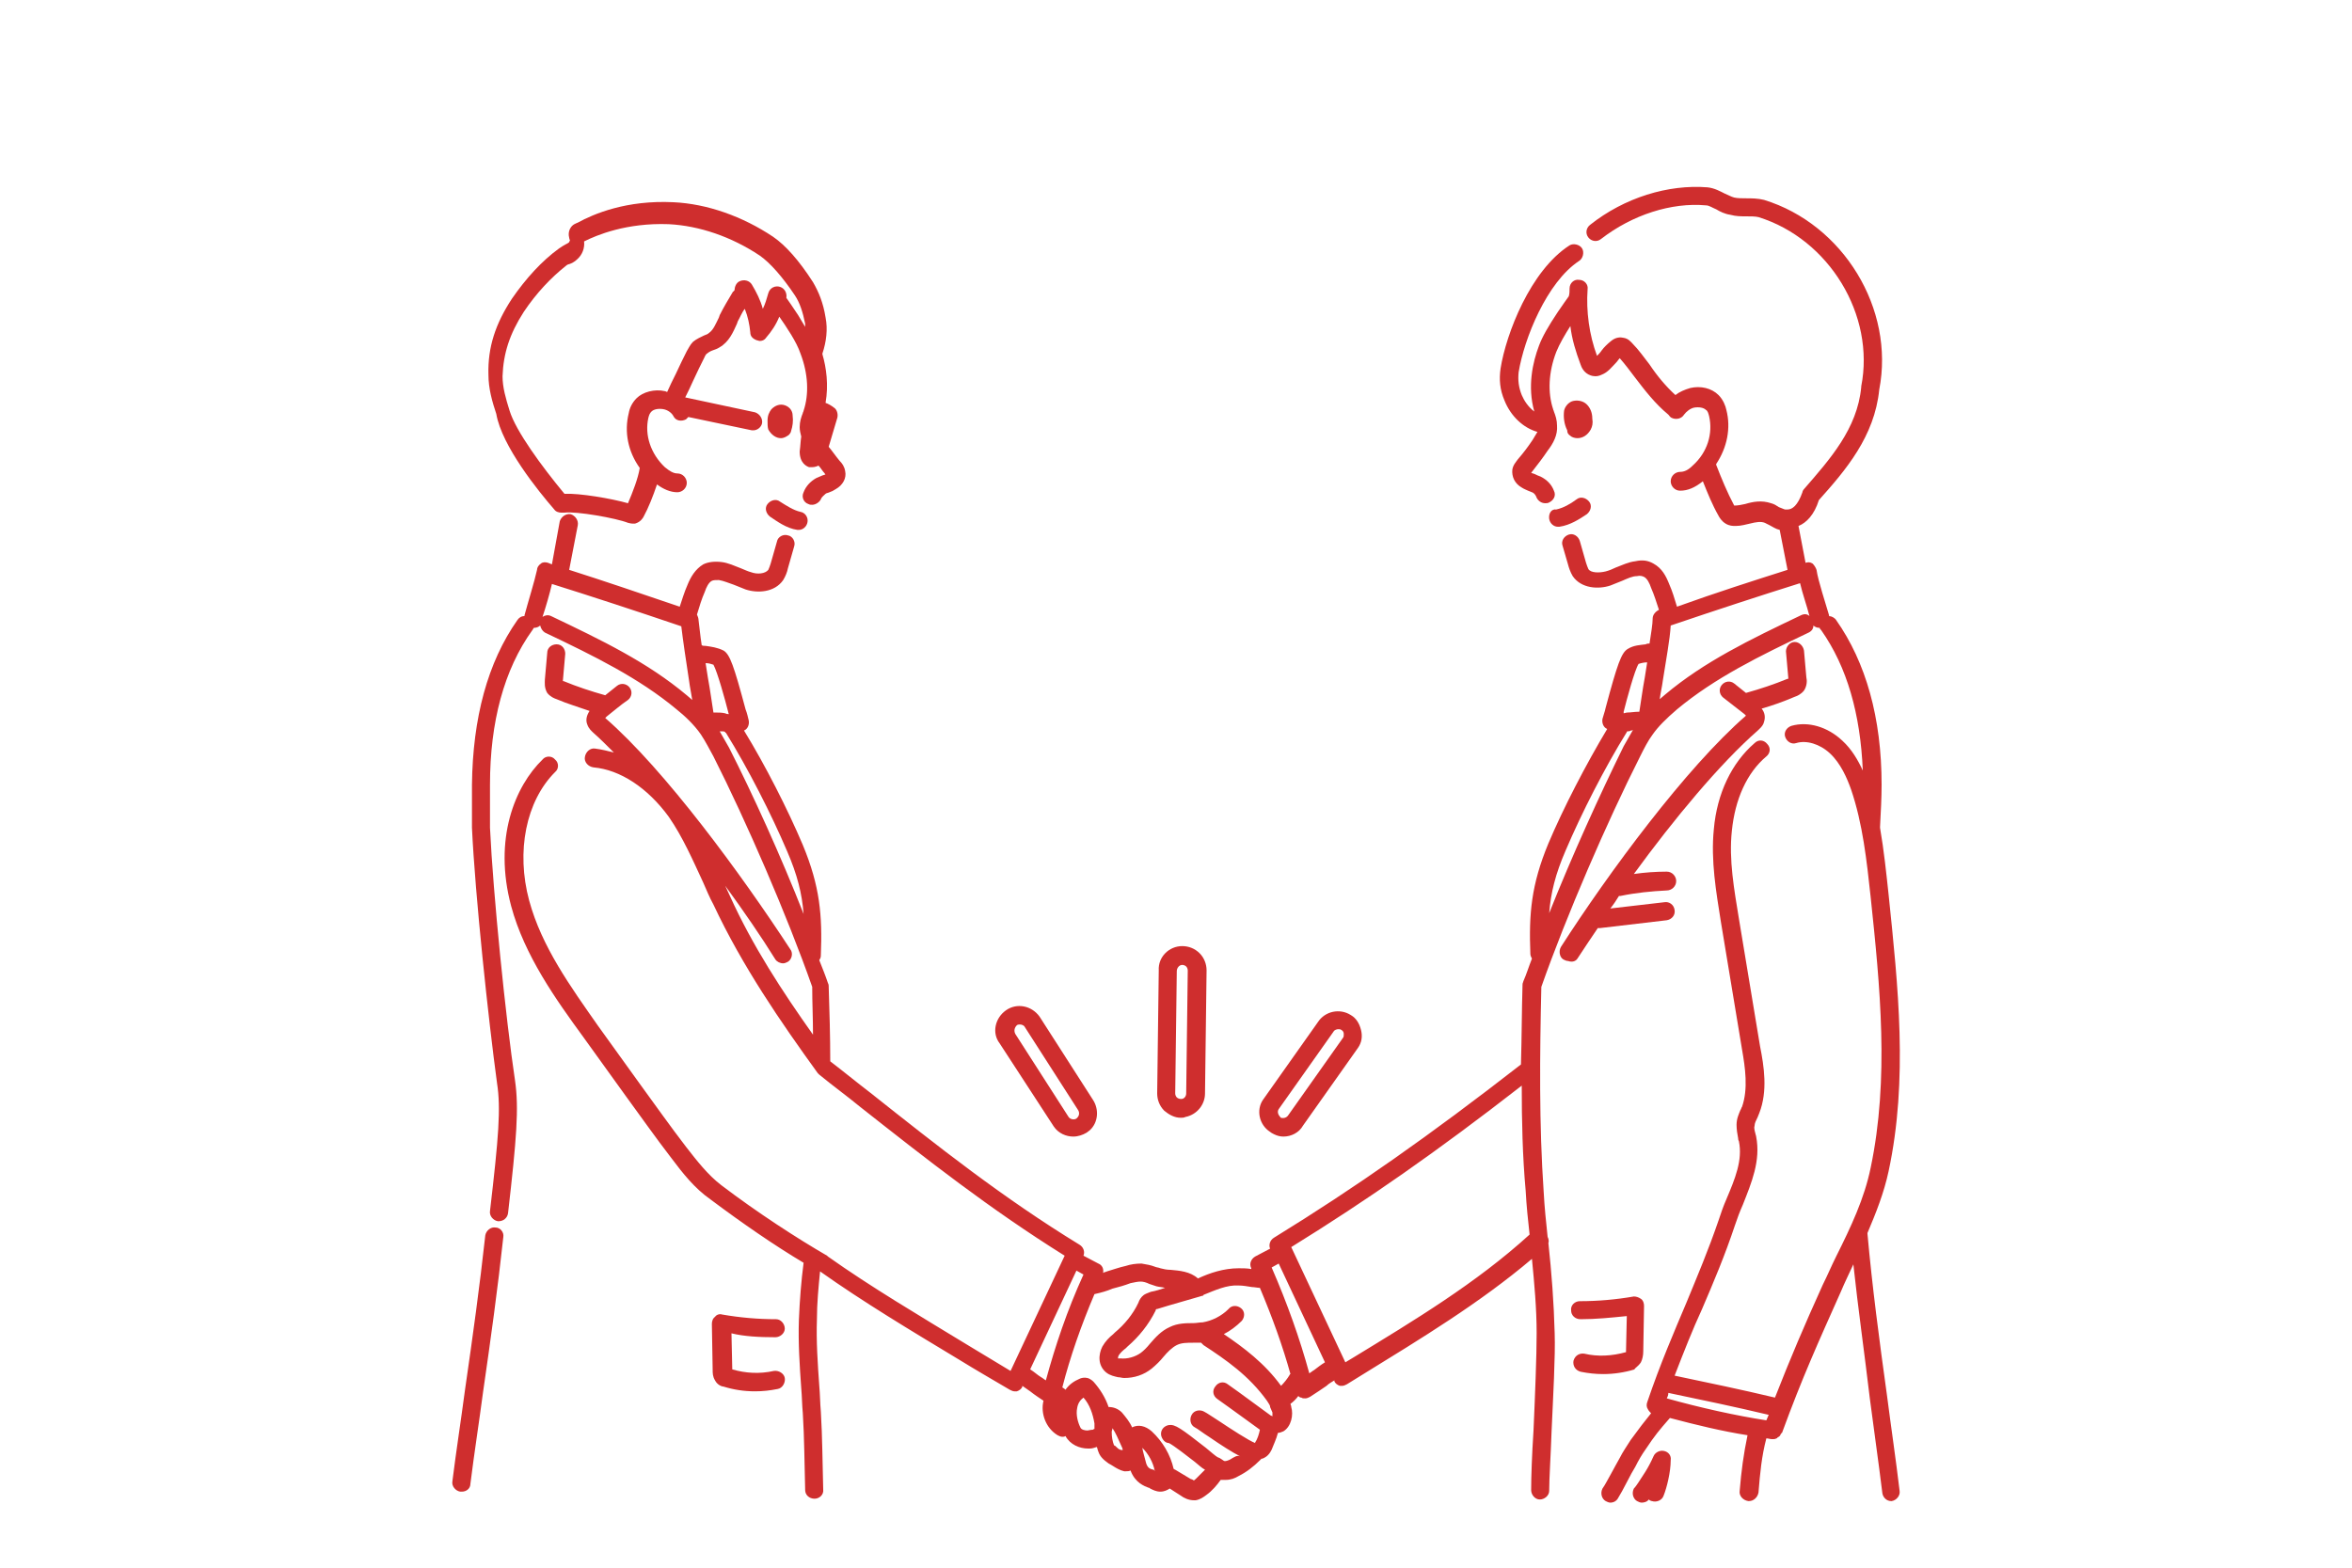 <svg xmlns="http://www.w3.org/2000/svg" xmlns:xlink="http://www.w3.org/1999/xlink" id="&#x30EC;&#x30A4;&#x30E4;&#x30FC;_1" x="0px" y="0px" viewBox="0 0 300 200" style="enable-background:new 0 0 300 200;" xml:space="preserve"><style type="text/css">	.st0{fill:none;}	.st1{fill:#CF2E2E;}</style><rect x="0" class="st0" width="300" height="200"></rect><g>	<path class="st1" d="M212.2,185.1c-0.5-0.1-1.1,0.2-1.3,0.7c-0.7,1.6-1.4,2.5-1.9,3.3c-0.2,0.3-0.4,0.6-0.6,0.8  c-0.3,0.6-0.1,1.3,0.4,1.6c0.2,0.1,0.4,0.2,0.6,0.2c0.3,0,0.7-0.1,0.9-0.4c0.1,0.1,0.3,0.2,0.4,0.2c0.6,0.2,1.3-0.1,1.5-0.7  c0.4-1,0.9-3,0.9-4.5C213.2,185.7,212.8,185.2,212.2,185.1z"></path>	<path class="st1" d="M197.6,66.2c0.1,0.6,0.6,1,1.1,1c0.1,0,0.1,0,0.2,0c1.4-0.2,2.6-1,3.5-1.6c0.5-0.4,0.7-1.1,0.3-1.6  c-0.4-0.5-1.1-0.7-1.6-0.3c-0.8,0.6-1.7,1.1-2.6,1.3C197.9,64.9,197.5,65.5,197.6,66.2z"></path>	<path class="st1" d="M200.3,55.6c0.2,0.2,0.6,0.3,0.9,0.3c0,0,0,0,0,0c0.7,0,1.3-0.4,1.7-1.1c0.2-0.4,0.3-0.8,0.2-1.4  c0-0.8-0.3-1.4-0.7-1.8c-0.5-0.5-1.3-0.6-1.9-0.4c-0.5,0.2-0.9,0.7-1,1.2c-0.1,0.8,0,1.7,0.4,2.5C199.9,55.2,200,55.4,200.3,55.6z"></path>	<path class="st1" d="M201.2,122.3c0.8-1.2,1.7-2.6,2.6-3.9c0.1,0,0.1,0,0.2,0c0,0,0.1,0,0.1,0l8.5-1c0.6-0.1,1.1-0.6,1-1.3  s-0.7-1.1-1.3-1l-6.9,0.8c0.4-0.5,0.8-1.1,1.1-1.6c0.1,0,0.1,0,0.2,0c1.9-0.4,3.9-0.6,5.9-0.7c0.6,0,1.2-0.5,1.2-1.2  c0-0.6-0.5-1.2-1.2-1.2c0,0,0,0,0,0c-1.4,0-2.8,0.1-4.2,0.3c5.1-7,11-14.1,15.8-18.3c0.2-0.2,0.7-0.6,0.8-1.1  c0.2-0.6,0.1-1.2-0.3-1.7c1.4-0.4,2.8-0.9,4.2-1.5c0.3-0.1,0.8-0.3,1.2-0.8c0.4-0.6,0.4-1.3,0.3-1.7l-0.3-3.4  c-0.1-0.6-0.6-1.1-1.2-1.1c-0.6,0-1.1,0.6-1.1,1.2l0.3,3.4c0,0,0,0.1,0,0.1c0,0,0,0-0.1,0c-1.7,0.7-3.5,1.3-5.3,1.8  c-0.5-0.4-1-0.8-1.5-1.2c-0.5-0.4-1.2-0.3-1.6,0.2c-0.4,0.5-0.3,1.2,0.2,1.6c0.9,0.7,1.8,1.4,2.7,2.1c0.1,0.1,0.1,0.1,0.2,0.2  c-7.6,6.6-17.5,20-23.6,29.5c-0.3,0.5-0.2,1.3,0.3,1.6c0.2,0.1,0.4,0.2,0.6,0.2C200.6,122.8,201,122.6,201.2,122.3z"></path>	<path class="st1" d="M240.9,114.2c-0.3-2.8-0.6-5.7-1.1-8.6c0,0,0-0.1,0-0.1c0.1-1.9,0.2-3.7,0.2-5.4c0-8.5-2-15.6-5.8-21  c-0.2-0.3-0.6-0.5-0.9-0.5c0,0,0,0,0,0l0-0.1c-0.4-1.4-1.4-4.4-1.6-5.8c-0.1-0.3-0.3-0.6-0.5-0.8c-0.3-0.2-0.6-0.2-0.9-0.1  l-0.9-4.7c1-0.4,2-1.4,2.6-3.3c3.4-3.8,7.1-8.1,7.7-14.1c2-10.3-4.6-21.1-14.7-24.2c-0.8-0.2-1.6-0.2-2.3-0.2c-0.5,0-1.1,0-1.5-0.1  c-0.4-0.1-0.7-0.3-1.2-0.5c-0.6-0.3-1.3-0.7-2.2-0.8c-5-0.4-10.6,1.3-15,4.8c-0.5,0.4-0.6,1.1-0.2,1.6c0.4,0.5,1.1,0.6,1.6,0.2  c4-3.1,9-4.7,13.4-4.3c0.4,0,0.8,0.3,1.3,0.5c0.5,0.3,1.1,0.6,1.8,0.7c0.7,0.2,1.4,0.2,2,0.2c0.6,0,1.2,0,1.6,0.1  c9,2.8,14.9,12.5,13.1,21.6c0,0,0,0.1,0,0.1c-0.5,5.3-4,9.2-7.3,13c-0.1,0.1-0.2,0.3-0.2,0.4c-0.6,1.7-1.3,2.2-1.9,2.2  c-0.1,0-0.2,0-0.3,0c-0.1,0-0.5-0.2-0.8-0.3c-0.3-0.2-0.6-0.4-1-0.5c-1.2-0.4-2.3-0.2-3.3,0.1c-0.5,0.1-0.9,0.2-1.4,0.2  c0,0,0,0,0,0c-0.9-1.7-1.6-3.4-2.3-5.2c0,0,0,0,0-0.1c1.4-2.1,1.9-4.6,1.3-6.9c-0.1-0.5-0.4-1.3-1-1.9c-0.9-0.9-2.3-1.2-3.6-0.9  c-0.7,0.2-1.4,0.5-1.9,0.9c-1.2-1.1-2.3-2.4-3.3-3.9c-0.7-0.9-1.4-1.9-2.2-2.7c-0.2-0.2-0.5-0.6-1.1-0.7c-0.4-0.1-1-0.1-1.6,0.4  c-0.5,0.4-0.9,0.8-1.2,1.2c-0.2,0.3-0.4,0.5-0.6,0.7c-1-2.7-1.4-5.7-1.2-8.5c0.1-0.6-0.4-1.2-1.1-1.2c-0.6-0.1-1.2,0.4-1.2,1.1  c0,0.3,0,0.7-0.1,1c-0.3,0.4-0.7,1-1.4,2c-1.2,1.8-2,3.2-2.4,4.3c-0.8,2.1-1.5,5.2-0.6,8.4c-0.8-0.6-1.3-1.4-1.6-2.1  c-0.4-1-0.5-1.9-0.4-2.9c0.7-4.3,3.6-11.5,7.7-14.2c0.5-0.3,0.7-1.1,0.4-1.6c-0.3-0.5-1.1-0.7-1.6-0.4c-5,3.2-8.1,11.3-8.8,15.7  c-0.2,1.4-0.1,2.7,0.5,4.1c0.8,2,2.4,3.5,4.2,4c-0.2,0.3-0.4,0.7-0.6,1c-0.6,0.9-1.2,1.7-1.9,2.5c-0.2,0.3-0.6,0.7-0.7,1.3  c-0.1,0.9,0.3,1.8,1.2,2.3c0.3,0.2,0.6,0.3,0.8,0.4c0.2,0.1,0.3,0.1,0.5,0.2c0.3,0.1,0.5,0.4,0.6,0.7c0.2,0.4,0.6,0.7,1.1,0.7  c0.2,0,0.3,0,0.5-0.1c0.6-0.3,0.9-0.9,0.6-1.5c-0.3-0.8-0.9-1.4-1.7-1.8c-0.3-0.1-0.5-0.2-0.7-0.3c-0.2-0.1-0.4-0.1-0.5-0.2  c0,0,0,0,0,0c0,0,0.1-0.1,0.1-0.1c0.7-0.9,1.4-1.8,2-2.7c0.7-0.9,1.3-2,1.2-3.2c0-0.7-0.2-1.3-0.4-1.8c0-0.1-0.1-0.2-0.1-0.3  c-0.7-2.1-0.6-4.7,0.4-7.3c0.4-1,1.1-2.2,1.8-3.3c0.2,1.7,0.7,3.3,1.3,4.9c0.1,0.3,0.4,1.1,1.3,1.4c0.3,0.1,0.8,0.2,1.4-0.1  c0.8-0.3,1.3-1,1.8-1.5c0.2-0.2,0.3-0.4,0.5-0.6c0.7,0.8,1.3,1.6,1.9,2.4c1.3,1.7,2.6,3.4,4.3,4.8c0.1,0.1,0.2,0.3,0.4,0.4  c0.6,0.3,1.3,0.1,1.6-0.4c0.3-0.4,0.8-0.8,1.3-0.9c0.6-0.1,1.2,0,1.5,0.3c0.2,0.1,0.3,0.4,0.4,0.8c0.5,2.2-0.2,4.6-2.1,6.3  c-0.6,0.6-1.1,0.8-1.6,0.8c0,0,0,0,0,0c-0.6,0-1.2,0.5-1.2,1.2c0,0.6,0.5,1.2,1.2,1.2c0,0,0,0,0,0c1,0,1.9-0.4,2.9-1.2  c0.6,1.5,1.2,3,2,4.4c0.1,0.2,0.4,0.7,0.9,1c0.5,0.3,0.9,0.3,1.3,0.3c0.7,0,1.3-0.2,1.8-0.3c0.8-0.2,1.4-0.3,1.9-0.1  c0.2,0.1,0.4,0.2,0.6,0.3c0.4,0.2,0.8,0.5,1.3,0.6l1,5.1c-4.4,1.4-9.1,2.9-14.1,4.7c-0.3-1-0.6-2-1-2.9c-0.4-1-0.9-2-2-2.6  c-0.7-0.4-1.4-0.5-2.3-0.3c-0.9,0.1-1.7,0.5-2.5,0.8c-0.4,0.2-0.9,0.4-1.3,0.5c-0.8,0.2-1.9,0.2-2.2-0.3c-0.1-0.2-0.2-0.5-0.3-0.8  l-0.8-2.8c-0.2-0.6-0.8-1-1.4-0.8c-0.6,0.2-1,0.8-0.8,1.4L200,72c0.1,0.4,0.3,1,0.6,1.5c1.1,1.6,3.3,1.7,4.8,1.2  c0.5-0.2,1-0.4,1.5-0.6c0.7-0.3,1.3-0.6,1.9-0.6c0.4-0.1,0.7,0,0.9,0.1c0.4,0.2,0.7,0.8,0.9,1.4c0.4,0.9,0.7,1.9,1,2.8  c-0.4,0.2-0.8,0.6-0.8,1.1c0,0.7-0.2,1.9-0.4,3.2c-0.2,0-0.3,0-0.5,0.1c-0.7,0.1-1.5,0.1-2.3,0.6c-0.8,0.5-1.3,1.9-2.8,7.5  c-0.1,0.5-0.3,1-0.4,1.4c-0.1,0.5,0.1,1.1,0.6,1.3c-2.7,4.5-5.6,10.1-7.5,14.6c-2.2,5.3-2.5,9-2.3,14.1c0,0.2,0.1,0.4,0.2,0.6  c-0.4,1-0.7,2-1.1,2.9c0,0.1-0.1,0.2-0.1,0.4c-0.1,3.4-0.1,6.8-0.2,10.2c-11.7,9.1-21.1,15.7-31.5,22.1c-0.5,0.3-0.7,0.9-0.5,1.4  c0,0,0,0,0,0l-1.9,1c-0.5,0.3-0.8,0.9-0.5,1.5c0,0,0,0.1,0,0.1c-0.5-0.1-1.1-0.1-1.6-0.1c-1.9,0-3.7,0.6-5.2,1.3  c-1-0.9-2.4-1-3.5-1.1c-0.5,0-0.9-0.1-1.3-0.2c-0.2-0.1-0.5-0.1-0.7-0.2c-0.5-0.2-1.1-0.3-1.7-0.4c-0.7,0-1.4,0.1-2,0.3  c-0.9,0.2-1.7,0.5-2.4,0.7c-0.2,0.1-0.4,0.1-0.5,0.2c0.1-0.5-0.1-1-0.6-1.2l-1.9-1c0,0,0,0,0,0c0.2-0.5,0-1.1-0.5-1.4  c-9.8-6-18-12.5-26.7-19.4c-1.7-1.3-3.4-2.7-5.1-4c0,0,0,0,0,0c0-3.2-0.1-6.5-0.2-9.6c0-0.1,0-0.2-0.1-0.4  c-0.3-0.9-0.7-1.9-1.1-2.9c0.1-0.2,0.2-0.3,0.2-0.6c0.2-5.1-0.1-8.8-2.3-14.1c-1.9-4.5-4.8-10.2-7.5-14.6c0.5-0.2,0.7-0.8,0.6-1.3  c-0.1-0.4-0.2-0.9-0.4-1.4c-1.5-5.6-2-7-2.8-7.5c-0.8-0.4-1.6-0.5-2.3-0.6c-0.2,0-0.4,0-0.5-0.1c-0.2-1.3-0.3-2.5-0.4-3.2  c0-0.2-0.1-0.5-0.2-0.7c0.3-1,0.6-2,1-2.9c0.2-0.6,0.5-1.2,0.9-1.4c0.2-0.1,0.5-0.1,0.9-0.1c0.6,0.1,1.3,0.4,1.9,0.6  c0.5,0.2,1,0.4,1.5,0.6c1.5,0.5,3.7,0.4,4.8-1.2c0.3-0.5,0.5-1,0.6-1.5l0.8-2.8c0.2-0.6-0.2-1.3-0.8-1.4c-0.6-0.2-1.3,0.2-1.4,0.8  l-0.8,2.8c-0.1,0.3-0.2,0.6-0.3,0.8c-0.4,0.5-1.4,0.6-2.2,0.3c-0.4-0.1-0.8-0.3-1.3-0.5c-0.8-0.3-1.6-0.7-2.5-0.8  c-0.9-0.1-1.7,0-2.3,0.3c-1,0.6-1.6,1.6-2,2.6c-0.4,0.9-0.7,1.9-1,2.8c-5-1.7-9.7-3.3-14.1-4.7l1.1-5.7c0.1-0.6-0.3-1.2-0.9-1.4  c-0.6-0.1-1.2,0.3-1.4,0.9l-1,5.5c-0.2-0.1-0.3-0.1-0.5-0.2c-0.3-0.1-0.7-0.1-0.9,0.1c-0.3,0.2-0.5,0.5-0.5,0.8  c-0.3,1.4-1.2,4.3-1.6,5.8l0,0.1c0,0,0,0,0,0c-0.4,0-0.7,0.2-0.9,0.5c-3.8,5.4-5.7,12.5-5.8,21c0,0.9,0,1.8,0,2.7  c0,0.9,0,1.8,0,2.8c0.4,8.6,2.1,24.5,3.2,32.6c0.5,3.2,0.2,6.9-0.9,16.3c-0.1,0.6,0.4,1.2,1,1.3c0,0,0.1,0,0.1,0  c0.6,0,1.1-0.4,1.2-1c1.1-9.6,1.4-13.4,0.9-16.9c-1.2-8-2.8-23.8-3.2-32.3c0-0.9,0-1.9,0-2.8c0-0.9,0-1.8,0-2.7  c0-8,1.8-14.7,5.4-19.7c0.1-0.1,0.1-0.2,0.2-0.3c0.3,0,0.6-0.1,0.8-0.3c0.1,0.4,0.3,0.7,0.6,0.9c6.3,3,12,5.8,16.8,9.8  c1,0.8,2.2,1.9,3.1,3.2c0.6,0.9,1.1,1.9,1.6,2.8c4.2,8.3,9.4,20.3,12.6,29.4c0,2,0.1,4,0.1,6.1c-3.9-5.5-7.7-11.3-10.6-17.7  c-0.2-0.4-0.4-0.9-0.6-1.3c2.4,3.3,4.6,6.5,6.4,9.4c0.2,0.3,0.6,0.5,1,0.5c0.2,0,0.4-0.1,0.6-0.2c0.5-0.3,0.7-1.1,0.3-1.6  c-6.2-9.5-16-22.9-23.6-29.5c0,0,0.1-0.1,0.2-0.2c0.9-0.7,1.8-1.5,2.7-2.1c0.5-0.4,0.6-1.1,0.2-1.6c-0.4-0.5-1.1-0.6-1.6-0.2  c-0.5,0.4-1,0.8-1.5,1.2c-1.8-0.5-3.6-1.1-5.3-1.8c0,0,0,0-0.1,0c0,0,0-0.1,0-0.1l0.3-3.4c0-0.6-0.4-1.2-1.1-1.2  c-0.6,0-1.2,0.4-1.2,1.1l-0.3,3.4c0,0.4-0.1,1,0.3,1.7c0.4,0.5,0.9,0.7,1.2,0.8c1.4,0.6,2.8,1,4.2,1.5c-0.4,0.6-0.5,1.2-0.3,1.7  c0.2,0.6,0.6,0.9,0.8,1.1c0.8,0.7,1.7,1.6,2.6,2.5c-0.8-0.2-1.6-0.4-2.4-0.5c-0.6-0.1-1.2,0.4-1.3,1.1c-0.1,0.6,0.4,1.2,1.1,1.3  c3.4,0.3,6.9,2.6,9.6,6.3c1.8,2.6,3.1,5.6,4.4,8.4c0.4,0.9,0.8,1.9,1.3,2.8c3.7,7.9,8.6,15,13.3,21.5c0,0,0,0,0,0  c0,0,0.1,0.1,0.1,0.1c0,0,0,0,0.1,0.1c0,0,0,0,0,0c1.7,1.4,3.5,2.7,5.2,4.1c8.5,6.7,16.5,13,26.1,19l-6.9,14.7  c-1.8-1.1-3.5-2.1-5.3-3.2c-6.4-3.9-12.5-7.5-18-11.4c0,0-0.1-0.1-0.1-0.1c-3.8-2.2-8.9-5.5-13.5-9c-1.7-1.3-3.1-3.1-4.5-4.9  c-2-2.6-3.9-5.3-5.8-7.9l-5.4-7.5c-3.5-5-7.2-10.1-8.8-16c-1.7-6.3-0.4-12.7,3.3-16.4c0.5-0.4,0.5-1.2,0-1.6  c-0.4-0.5-1.2-0.5-1.6,0c-3.5,3.4-6.3,10.1-4,18.7c1.7,6.3,5.7,11.9,9.2,16.7l5.4,7.5c1.9,2.6,3.8,5.3,5.8,7.9c1.5,2,3,3.9,5,5.3  c4,3,8.2,5.9,11.9,8.1c-0.3,2.3-0.5,4.8-0.6,7.3c-0.1,2.9,0.1,5.9,0.3,8.7c0.1,1.1,0.1,2.2,0.2,3.2c0.2,3.2,0.2,6.3,0.3,9.8  c0,0.6,0.5,1.1,1.2,1.1c0,0,0,0,0,0c0.6,0,1.2-0.5,1.1-1.2c-0.1-3.5-0.1-6.6-0.3-9.9c-0.1-1.1-0.1-2.2-0.2-3.3  c-0.2-2.8-0.4-5.7-0.3-8.5c0-2,0.2-4.1,0.4-6.1c5.5,3.9,11.5,7.5,17.8,11.3c2.1,1.3,4.2,2.5,6.4,3.8c0.2,0.1,0.4,0.2,0.6,0.2  c0.1,0,0.2,0,0.3,0c0.3-0.1,0.6-0.3,0.7-0.6l0-0.1c0.3,0.2,0.7,0.5,1,0.7c0.5,0.4,1.1,0.8,1.7,1.2c-0.4,1.6,0.3,3.5,1.8,4.4  c0.2,0.1,0.4,0.2,0.6,0.2c0.1,0,0.3,0,0.4-0.1c0.6,1.1,1.8,1.6,2.9,1.6c0.1,0,0.1,0,0.2,0c0.3,0,0.6-0.1,0.9-0.2  c0.1,0.2,0.1,0.4,0.2,0.6c0.2,0.6,0.6,1,1.3,1.5c0.4,0.2,0.8,0.5,1.2,0.7c0.2,0.1,0.4,0.2,0.8,0.3c0.1,0,0.1,0,0.2,0  c0.2,0,0.4,0,0.6-0.1c0.6,1.6,1.8,2,2.3,2.2c0.1,0,0.1,0,0.2,0.1c0.4,0.2,0.8,0.4,1.3,0.4c0,0,0,0,0,0c0.5,0,0.9-0.2,1.2-0.4  l1.4,0.9c0.4,0.3,1,0.6,1.7,0.6c0.1,0,0.2,0,0.2,0c0.6-0.1,1-0.4,1.4-0.7c0.7-0.5,1.3-1.2,1.8-1.9c0,0,0,0,0.1,0c0.2,0,0.3,0,0.5,0  c0.7,0,1.2-0.2,1.7-0.5c1-0.5,1.9-1.2,2.7-2c0.1-0.1,0.1-0.1,0.2-0.2c0.2,0,0.3-0.1,0.5-0.2c0.5-0.3,0.8-0.9,0.9-1.2  c0.1-0.3,0.5-1.1,0.7-1.9c0.2,0,0.5-0.1,0.7-0.2c1-0.6,1.3-2.1,1-3.1c0-0.2-0.1-0.3-0.1-0.4c0.4-0.3,0.7-0.6,1-1  c0.1,0.1,0.2,0.2,0.4,0.2c0.1,0.1,0.3,0.1,0.5,0.1c0.2,0,0.4-0.1,0.6-0.2c0.8-0.5,1.5-1,2.1-1.4c0.3-0.3,0.7-0.5,1-0.7l0,0.1  c0.1,0.3,0.4,0.5,0.7,0.6c0.1,0,0.2,0,0.3,0c0.2,0,0.4-0.1,0.6-0.2l2.1-1.3c7.3-4.5,14.9-9.1,21.5-14.7c0.3,3.1,0.6,6.3,0.6,9.5  c0,2.9-0.2,7.9-0.4,12.4c-0.2,3.1-0.3,5.9-0.3,7.6c0,0.6,0.5,1.2,1.1,1.2c0,0,0,0,0,0c0.6,0,1.2-0.5,1.2-1.1c0-1.6,0.2-4.5,0.3-7.5  c0.2-4.5,0.5-9.7,0.4-12.6c-0.1-3.9-0.4-7.8-0.8-11.5c0.1-0.3,0-0.6-0.1-0.8c-0.2-1.9-0.4-3.8-0.5-5.7c-0.6-8.7-0.5-17.6-0.3-26.2  c3.2-9.1,8.4-21.1,12.6-29.4c0.5-1,1-2,1.6-2.8c0.7-1,1.7-2,3.1-3.2c4.8-4,10.5-6.8,16.8-9.8c0.4-0.2,0.6-0.5,0.6-0.9  c0.2,0.2,0.5,0.3,0.8,0.3c0,0.1,0.1,0.2,0.2,0.3c3.3,4.7,5,10.7,5.3,17.9c-0.6-1.3-1.4-2.7-2.6-3.8c-1.9-1.8-4.4-2.5-6.5-1.9  c-0.6,0.2-1,0.8-0.8,1.4c0.2,0.6,0.8,1,1.4,0.8c1.3-0.4,3,0.1,4.3,1.3c1.4,1.3,2.2,3.2,2.7,4.6c1.5,4.4,2,9.1,2.5,13.7  c1.2,11.4,2.4,23.2,0,34.6c-0.8,3.9-2.5,7.5-4.4,11.3c-0.6,1.2-1.1,2.4-1.7,3.6c-2.4,5.3-4.1,9.3-6.1,14.4c-4.2-1-8.5-1.9-12.8-2.8  c1.2-3.1,2.3-5.9,3.5-8.5c1.5-3.5,2.9-6.8,4.2-10.7c0.3-0.9,0.6-1.7,1-2.6c1.1-2.8,2.3-5.6,1.7-8.7c0-0.1-0.1-0.3-0.1-0.4  c-0.1-0.4-0.2-0.7-0.1-1c0-0.3,0.2-0.7,0.4-1.1c0.1-0.2,0.1-0.3,0.2-0.5c1.1-2.8,0.6-6,0.1-8.5l-2.7-16.3  c-0.6-3.7-1.3-7.5-0.9-11.2c0.4-4,1.9-7.4,4.4-9.5c0.5-0.4,0.6-1.1,0.1-1.6c-0.4-0.5-1.1-0.6-1.6-0.1c-2.9,2.5-4.8,6.4-5.2,11  c-0.4,4,0.3,8,0.9,11.8l2.7,16.3c0.4,2.3,0.8,5,0,7.3c-0.1,0.1-0.1,0.3-0.2,0.4c-0.2,0.5-0.5,1.1-0.5,1.9c0,0.6,0.1,1.2,0.2,1.7  c0,0.1,0,0.2,0.1,0.4c0.5,2.4-0.5,4.8-1.6,7.4c-0.4,0.9-0.7,1.8-1,2.7c-1.3,3.8-2.7,7.1-4.1,10.5c-1.6,3.8-3.3,7.7-5,12.7  c-0.1,0.3-0.1,0.6,0.1,0.9c0.1,0.2,0.3,0.4,0.4,0.5c-0.9,1.1-1.5,1.9-2.6,3.4c-0.5,0.8-1,1.5-1.4,2.3c-0.3,0.5-0.7,1.3-1.1,2  c-0.4,0.7-0.8,1.5-1.1,1.9c-0.3,0.6-0.1,1.3,0.4,1.6c0.2,0.1,0.4,0.2,0.6,0.2c0.4,0,0.8-0.2,1-0.6c0.3-0.5,0.7-1.2,1.1-2  c0.4-0.8,0.8-1.5,1.1-2c0.4-0.8,0.8-1.5,1.3-2.2c1.2-1.8,1.7-2.4,3.1-4c3.4,0.9,6.7,1.7,9.9,2.2c-0.5,2.4-0.8,4.6-1,7.1  c-0.1,0.6,0.4,1.2,1.1,1.3c0,0,0.1,0,0.1,0c0.6,0,1.1-0.5,1.2-1.1c0.2-2.5,0.4-4.6,1-6.9c0.2,0,0.5,0.1,0.7,0.1c0.1,0,0.1,0,0.2,0  c0,0,0,0,0,0c0,0,0,0,0,0c0,0,0,0,0,0c0,0,0,0,0,0c0.1,0,0.2,0,0.4-0.1c0,0,0.1,0,0.1-0.1c0.1,0,0.1-0.1,0.2-0.1  c0,0,0.1-0.1,0.1-0.1c0.1-0.1,0.1-0.1,0.1-0.2c0,0,0.1-0.1,0.1-0.1c0,0,0-0.1,0.1-0.1c2.6-7.1,4.6-11.5,7.5-18  c0.5-1.2,1.1-2.4,1.6-3.5c0.6,5.6,1.4,11.2,2.1,17.1c0.5,3.9,1.1,8,1.6,12.1c0.1,0.6,0.6,1,1.1,1c0,0,0.1,0,0.1,0  c0.6-0.1,1.1-0.7,1-1.3c-0.5-4.2-1.1-8.2-1.6-12.1c-1-7.2-1.9-14-2.5-20.7c0,0,0-0.1,0-0.1c1.1-2.6,2.1-5.1,2.7-7.9  C243.4,137.7,242.1,125.8,240.9,114.2z M91,84.8c0.5,0.9,1.5,4.5,1.9,6.1c0,0.1,0,0.1,0.1,0.2c-0.2,0-0.3,0-0.5-0.1  c-0.4-0.1-0.9-0.1-1.5-0.1c-0.2-1.2-0.4-2.8-0.7-4.4c-0.1-0.6-0.2-1.3-0.3-1.9C90.4,84.6,90.7,84.7,91,84.8z M87.6,88.7  c-5-4.2-10.8-7-17.3-10.1c-0.4-0.2-0.8-0.1-1.1,0.1c0.4-1.2,0.9-2.9,1.2-4.2c5.1,1.6,10.6,3.4,16.5,5.4c0.2,1.7,0.6,4.4,1,7  c0.1,0.8,0.3,1.7,0.4,2.4C88.1,89.1,87.8,88.9,87.6,88.7z M91.8,93.3c0.1,0,0.2,0,0.3,0c0.1,0,0.3,0,0.4,0.1c0,0,0,0.1,0.1,0.1  c2.8,4.5,5.8,10.4,7.8,15.1c1.3,3,1.9,5.4,2.1,8c-2.9-7.4-6.5-15.3-9.5-21.2C92.6,94.7,92.2,94,91.8,93.3z M207.1,90.8  c0.4-1.6,1.4-5.3,1.9-6.1c0.3-0.1,0.7-0.2,1.1-0.2c-0.1,0.6-0.2,1.3-0.3,1.9c-0.3,1.6-0.5,3.2-0.7,4.4c-0.6,0-1.1,0.1-1.5,0.1  c-0.2,0-0.4,0.1-0.5,0.1C207.1,90.9,207.1,90.9,207.1,90.8z M131.4,174.7l5.9-12.6l0.9,0.5c-2.1,4.6-3.6,9.1-4.8,13.5  c-0.2-0.1-0.4-0.3-0.6-0.4C132.3,175.4,131.9,175,131.4,174.7z M138.7,182.5c-0.3,0-0.8-0.1-0.9-0.4c-0.3-0.6-0.6-1.6-0.4-2.5  c0.1-0.6,0.4-1,0.8-1.3c0.8,0.9,1.2,2.1,1.4,3.3c0,0,0,0,0,0c0,0.2,0,0.5,0,0.7c-0.1,0-0.2,0.1-0.2,0.1  C139.1,182.4,138.8,182.5,138.7,182.5z M142.5,184.7c-0.2-0.2-0.3-0.3-0.4-0.3c-0.2-0.5-0.3-1.1-0.3-1.7c0-0.2,0.1-0.3,0.1-0.5  c0.4,0.6,0.7,1.3,1.1,2.2c0.1,0.2,0.2,0.4,0.2,0.6C142.9,185,142.7,184.9,142.5,184.7z M147.1,187.5c-0.4-0.1-0.7-0.2-0.9-0.8  c0,0,0,0,0,0c-0.2-0.8-0.4-1.4-0.5-2c0.8,0.8,1.4,1.9,1.6,3C147.2,187.5,147.2,187.5,147.1,187.5z M156.9,186.2  c-0.4,0.2-0.6,0.2-0.7,0.2c-0.1,0-0.3-0.2-0.5-0.3c-0.1-0.1-0.2-0.1-0.4-0.2c-0.2-0.1-0.9-0.7-1.5-1.2c-3.2-2.5-3.9-3-4.7-2.9  c-0.6,0.1-1.1,0.6-1,1.3c0.1,0.5,0.5,1,1,1c0.6,0.3,2.4,1.7,3.3,2.4c0.5,0.4,0.9,0.8,1.3,1c-0.4,0.4-0.8,0.8-1.2,1.2  c-0.1,0.1-0.2,0.1-0.2,0.2c-0.1-0.1-0.3-0.2-0.4-0.2l-2-1.2c-0.1,0-0.1-0.1-0.2-0.1c-0.4-1.8-1.4-3.5-2.8-4.8  c-0.8-0.7-1.7-0.9-2.5-0.5c-0.3-0.7-0.8-1.3-1.3-1.9c-0.5-0.5-1.1-0.7-1.7-0.7c-0.4-1.2-1.1-2.3-1.9-3.2c-0.1-0.1-0.4-0.4-0.8-0.5  c-0.4-0.1-0.8,0-1,0.1c-0.7,0.3-1.3,0.7-1.8,1.4c-0.1-0.1-0.2-0.2-0.4-0.3c1-3.9,2.4-7.9,4.1-11.9c0.9-0.2,1.6-0.4,2.3-0.7  c0.8-0.2,1.5-0.4,2.3-0.7c0.5-0.1,0.9-0.2,1.3-0.2c0.3,0,0.7,0.1,1.1,0.3c0.3,0.1,0.6,0.2,0.9,0.3c0.4,0.1,0.7,0.1,1.1,0.2  c-0.6,0.2-1.2,0.4-1.8,0.5c-0.2,0.1-0.6,0.2-0.9,0.4c-0.4,0.3-0.6,0.7-0.7,1c-0.7,1.5-1.8,2.8-3,3.8l-0.2,0.2  c-0.5,0.4-1,0.9-1.4,1.6c-0.5,1-0.6,2.4,0.5,3.3c0.5,0.4,1.1,0.5,1.5,0.6c0.3,0,0.5,0.1,0.8,0.1c1.3,0,2.5-0.4,3.5-1.2  c0.6-0.5,1.1-1,1.5-1.5c0.5-0.6,1.1-1.2,1.7-1.5c0.6-0.3,1.3-0.3,2.1-0.3c0.3,0,0.7,0,1,0c0.1,0.1,0.2,0.2,0.3,0.3  c2.9,1.9,5.8,3.9,8.1,7.1c0.1,0.2,0.3,0.4,0.4,0.7c0,0,0,0.1,0,0.1c0.1,0.2,0.2,0.5,0.3,0.7c0,0.2,0,0.3,0,0.5c0,0-0.1-0.1-0.2-0.1  c-0.4-0.3-2.6-1.9-4.1-3l-1.4-1c-0.5-0.4-1.2-0.3-1.6,0.3c-0.4,0.5-0.3,1.2,0.3,1.6l1.4,1c1.4,1,3.3,2.4,4,2.9  c-0.1,0.5-0.3,1.2-0.6,1.6c0,0,0,0,0,0.1c-0.8-0.3-3.1-1.8-4.6-2.8c-0.8-0.5-1.5-1-1.9-1.2c-0.5-0.3-1.3-0.2-1.6,0.4  c-0.3,0.5-0.2,1.3,0.4,1.6c0.4,0.2,1,0.7,1.8,1.2c1.6,1.1,3,2,4,2.5C157.8,185.6,157.4,185.9,156.9,186.2z M164.5,175.4  c-0.3,0.5-0.7,1-1.1,1.4c-2.1-2.9-4.8-4.9-7.3-6.6c0.8-0.4,1.6-1,2.3-1.7c0.4-0.5,0.4-1.2-0.1-1.6c-0.5-0.4-1.2-0.4-1.6,0.1  c-0.9,0.9-2.1,1.5-3.3,1.7c-0.4,0-0.8,0.1-1.2,0.1c-0.9,0-2,0-3,0.5c-1.1,0.5-1.8,1.3-2.5,2.1c-0.4,0.5-0.8,0.9-1.2,1.2  c-0.7,0.5-1.7,0.8-2.6,0.7c-0.2,0-0.3,0-0.3,0c0-0.1,0-0.2,0.1-0.4c0.2-0.3,0.5-0.6,0.9-0.9l0.2-0.2c1.5-1.3,2.7-2.8,3.6-4.6  c0-0.1,0-0.1,0.1-0.2c0,0,0.1,0,0.1,0c1.9-0.6,3.8-1.1,5.8-1.7c0.1,0,0.1,0,0.1-0.1c1.5-0.6,3-1.3,4.5-1.2c0.5,0,1.1,0.1,1.7,0.2  c0.3,0,0.7,0.1,1,0.1c1.6,3.8,2.9,7.4,3.9,11C164.6,175.3,164.5,175.3,164.5,175.4z M167.6,174.8c-0.2,0.1-0.4,0.3-0.6,0.4  c-1.2-4.4-2.8-8.9-4.8-13.5l0.9-0.5l5.9,12.6C168.5,174.1,168,174.5,167.6,174.8z M172.6,173.2l-1,0.6l-6.9-14.7  c9.7-6,18.6-12.2,29.4-20.6c0,4.5,0.1,9,0.5,13.4c0.1,1.9,0.3,3.8,0.5,5.6C188.3,163.7,180.3,168.5,172.6,173.2z M197.6,116.5  c0.2-2.6,0.8-5,2.1-8c2-4.7,5-10.6,7.8-15.1c0,0,0-0.1,0.1-0.1c0.1,0,0.3,0,0.4-0.1c0.1,0,0.2,0,0.3-0.1c-0.4,0.7-0.8,1.4-1.2,2.1  C204.1,101.3,200.5,109.2,197.6,116.5z M229.7,78.5c-6.5,3.1-12.3,5.9-17.3,10.1c-0.2,0.2-0.5,0.4-0.7,0.6c0.1-0.8,0.3-1.6,0.4-2.4  c0.4-2.6,0.9-5.2,1-7c5.9-2,11.4-3.8,16.5-5.4c0.3,1.3,0.9,3,1.2,4.2C230.5,78.3,230.1,78.3,229.7,78.5z M225.6,180.5  c-0.1,0.2-0.2,0.5-0.3,0.7c-3.9-0.6-8.4-1.6-12.7-2.8c0.1-0.2,0.2-0.4,0.2-0.7C217.1,178.6,221.4,179.5,225.6,180.5z"></path>	<path class="st1" d="M63.2,156.6c-0.6-0.1-1.2,0.4-1.3,1c-0.7,6.4-1.6,12.9-2.6,19.8c-0.5,3.8-1.1,7.6-1.6,11.6  c-0.1,0.6,0.4,1.2,1,1.3c0.1,0,0.1,0,0.2,0c0.6,0,1.1-0.4,1.1-1c0.5-4,1.1-7.8,1.6-11.6c1-6.9,1.9-13.4,2.6-19.9  C64.3,157.2,63.8,156.6,63.2,156.6z"></path>	<path class="st1" d="M98.2,65.9c0.9,0.6,2.1,1.5,3.5,1.7c0.1,0,0.1,0,0.2,0c0.5,0,1-0.4,1.1-1c0.1-0.6-0.3-1.2-0.9-1.3  c-0.9-0.2-1.8-0.8-2.6-1.3c-0.5-0.4-1.2-0.2-1.6,0.3C97.5,64.8,97.7,65.5,98.2,65.9z"></path>	<path class="st1" d="M99.6,55.9C99.7,55.9,99.7,55.9,99.6,55.9c0.4,0,0.7-0.2,1-0.4c0.2-0.2,0.3-0.4,0.3-0.5c0.2-0.6,0.3-1.3,0.2-2  c0-0.6-0.4-1.1-1-1.3c-0.6-0.2-1.2,0-1.7,0.5c-0.3,0.4-0.5,0.8-0.5,1.5c0,0.4,0,0.8,0.1,1.1C98.4,55.5,99,55.9,99.6,55.9z"></path>	<path class="st1" d="M70.7,65c0.2,0.3,0.6,0.4,0.9,0.4c0,0,0,0,0.1,0c0.1,0,0.2,0,0.3,0c1.5-0.2,6.6,0.7,8.1,1.3  c0.1,0,0.3,0.1,0.6,0.1c0.1,0,0.2,0,0.3,0c0.7-0.2,1-0.7,1.1-0.9c0.6-1.1,1.2-2.6,1.7-4.1c0.8,0.6,1.7,1,2.6,1c0,0,0,0,0,0  c0.6,0,1.2-0.5,1.2-1.2c0-0.6-0.5-1.2-1.2-1.2c0,0,0,0,0,0c-0.5,0-1-0.3-1.6-0.8c-1.8-1.7-2.6-4.1-2.1-6.3c0.1-0.4,0.2-0.6,0.4-0.8  c0.3-0.3,0.9-0.4,1.5-0.3c0.6,0.1,1.1,0.5,1.3,0.9c0.3,0.6,1,0.7,1.6,0.4c0.1-0.1,0.2-0.2,0.3-0.3l8.1,1.7c0.1,0,0.2,0,0.2,0  c0.5,0,1-0.4,1.1-0.9c0.1-0.6-0.3-1.2-0.9-1.4l-8.9-1.9c0.3-0.6,0.7-1.4,1-2.1c0.5-1.1,1-2.1,1.4-2.9c0.1-0.2,0.2-0.5,0.4-0.6  c0.1-0.1,0.4-0.3,0.7-0.4c0.3-0.1,0.6-0.2,0.9-0.4c1.2-0.7,1.7-1.9,2.2-3l0.1-0.3c0.3-0.5,0.5-1.1,0.9-1.6c0.4,1,0.6,2,0.7,3  c0,0.5,0.3,0.8,0.8,1c0.1,0,0.3,0.1,0.4,0.1c0.3,0,0.6-0.1,0.8-0.4c0.7-0.8,1.3-1.7,1.7-2.7c0.9,1.3,2.2,3.2,2.7,4.7  c1,2.6,1.1,5.2,0.4,7.3c0,0.1-0.1,0.2-0.1,0.3c-0.2,0.5-0.4,1.1-0.4,1.8c0,0.4,0.1,0.8,0.2,1.2c-0.1,0.6-0.1,1.2-0.2,1.9  c0,1.5,0.9,1.9,1.2,2c0.1,0,0.3,0,0.4,0c0.3,0,0.6-0.1,0.8-0.2c0.3,0.3,0.5,0.7,0.8,1c0,0,0,0.1,0.1,0.1c0,0,0,0,0,0  c-0.1,0.1-0.3,0.1-0.5,0.2c-0.2,0.1-0.5,0.2-0.7,0.3c-0.7,0.4-1.3,1-1.6,1.8c-0.3,0.6,0,1.3,0.6,1.5c0.2,0.1,0.3,0.1,0.5,0.1  c0.4,0,0.9-0.3,1.1-0.7c0.1-0.3,0.4-0.5,0.6-0.7c0.1-0.1,0.3-0.1,0.5-0.2c0.3-0.1,0.5-0.2,0.8-0.4c0.9-0.5,1.4-1.4,1.2-2.3  c-0.1-0.6-0.4-1-0.7-1.3c-0.5-0.6-0.9-1.2-1.4-1.8l1.1-3.7c0.1-0.4,0-0.9-0.3-1.2c-0.5-0.4-0.9-0.6-1.2-0.7  c0.4-2.3,0.1-4.5-0.4-6.2c0,0,0-0.1,0-0.1c0.5-1.5,0.7-3.1,0.4-4.6c-0.3-1.9-0.9-3.3-1.6-4.5c-1.8-2.8-3.5-4.7-5.1-5.8  c-3.9-2.6-8.4-4.2-12.7-4.4c-6-0.3-10.2,1.5-12.2,2.6c-0.2,0.1-0.7,0.2-1,0.8c-0.3,0.6-0.1,1.2,0,1.5l0,0c0,0-0.1,0.1-0.1,0.2  c-0.1,0.1-0.3,0.2-0.5,0.3c-0.2,0.1-0.5,0.3-0.8,0.5c-2.2,1.6-4.2,3.8-6,6.4c-2.1,3.2-3.1,6.2-3,9.7c0,1.8,0.5,3.5,1,5  C64,56.9,68.7,62.7,70.7,65z M66.8,39.8c1.6-2.4,3.5-4.4,5.4-5.9c0.1-0.1,0.3-0.2,0.4-0.2c0.3-0.1,0.7-0.3,1-0.6  c0.7-0.6,1-1.5,0.9-2.3c1.6-0.8,5.4-2.4,10.8-2.2c3.9,0.2,8,1.6,11.6,4c1.3,0.9,2.9,2.7,4.5,5.1c0.6,0.9,1,2.1,1.3,3.6  c0,0.1,0,0.3,0,0.4c-0.3-0.5-0.6-1-0.9-1.5c-0.8-1.2-1.2-1.8-1.5-2.2c0.1-0.6-0.2-1.2-0.8-1.4c-0.6-0.2-1.3,0.1-1.5,0.8  c-0.2,0.7-0.4,1.4-0.7,2c-0.3-1.1-0.8-2.1-1.4-3.1c-0.3-0.5-1-0.7-1.6-0.4c-0.4,0.2-0.6,0.7-0.6,1.1c-0.1,0.1-0.1,0.2-0.2,0.2  c-0.6,1-1.2,2-1.7,3l-0.1,0.3c-0.4,0.8-0.7,1.6-1.3,2c-0.1,0.1-0.3,0.2-0.6,0.3c-0.4,0.2-0.9,0.4-1.4,0.8c-0.4,0.4-0.6,0.9-0.8,1.2  c-0.4,0.8-0.9,1.8-1.4,2.9c-0.4,0.8-0.8,1.6-1.1,2.3c-0.1,0-0.2-0.1-0.3-0.1c-1.3-0.3-2.8,0.1-3.6,0.9c-0.6,0.6-0.9,1.3-1,1.9  c-0.6,2.4-0.1,4.9,1.4,7c0,0,0,0,0,0c-0.2,1.3-0.9,3.1-1.5,4.5c-2.1-0.6-6.2-1.3-8.1-1.2c-2.9-3.5-6.2-8-7-10.6  c-0.5-1.6-0.9-3-0.9-4.4C64.2,45.1,65,42.6,66.8,39.8z"></path>	<path class="st1" d="M98.9,170.6c0.6,0,1.2-0.5,1.2-1.1c0-0.6-0.5-1.2-1.1-1.2c-2.3,0-4.6-0.2-6.9-0.6c-0.3-0.1-0.7,0-0.9,0.3  c-0.3,0.2-0.4,0.6-0.4,0.9l0.1,5.8c0,0.5,0,0.9,0.3,1.4c0.3,0.6,0.9,0.8,1.1,0.8c1.3,0.4,2.6,0.6,4,0.6c1,0,1.9-0.1,2.9-0.3  c0.6-0.1,1-0.8,0.9-1.4c-0.1-0.6-0.8-1-1.4-0.9c-1.8,0.4-3.6,0.3-5.3-0.2c0-0.1,0-0.1,0-0.1l-0.1-4.5  C94.9,170.5,96.9,170.6,98.9,170.6C98.9,170.6,98.9,170.6,98.9,170.6z"></path>	<path class="st1" d="M209.3,173.8c0.2-0.4,0.3-0.9,0.3-1.4l0.1-5.8c0-0.3-0.1-0.7-0.4-0.9c-0.3-0.2-0.6-0.3-0.9-0.3  c-2.3,0.4-4.6,0.6-6.9,0.6c-0.6,0-1.2,0.5-1.1,1.2c0,0.6,0.5,1.1,1.2,1.1c0,0,0,0,0,0c2,0,3.9-0.2,5.9-0.4l-0.1,4.5  c0,0,0,0.1,0,0.1c-1.8,0.5-3.6,0.6-5.3,0.2c-0.6-0.1-1.2,0.2-1.4,0.9c-0.1,0.6,0.2,1.2,0.9,1.4c1,0.2,1.9,0.3,2.9,0.3  c1.3,0,2.7-0.2,4-0.6C208.4,174.6,208.9,174.4,209.3,173.8z"></path>	<path class="st1" d="M150.6,142.6C150.6,142.6,150.7,142.6,150.6,142.6c0.2,0,0.4,0,0.6-0.1c1.5-0.3,2.5-1.6,2.5-3l0.2-15.7  c0-0.8-0.3-1.6-0.9-2.2c-0.6-0.6-1.4-0.9-2.2-0.9c-1.7,0-3.1,1.4-3,3.1l-0.2,15.7c0,0.8,0.3,1.6,0.9,2.2  C149.1,142.2,149.8,142.6,150.6,142.6z M150.1,123.9c0-0.4,0.3-0.8,0.7-0.8c0,0,0,0,0,0c0.2,0,0.4,0.1,0.5,0.2  c0.1,0.1,0.2,0.3,0.2,0.5l-0.2,15.7c0,0.4-0.3,0.7-0.6,0.7l0,0c0,0-0.1,0-0.1,0c-0.2,0-0.4-0.1-0.5-0.2c-0.1-0.1-0.2-0.3-0.2-0.5  L150.1,123.9z"></path>	<path class="st1" d="M134.4,143.7c0.6,0.9,1.6,1.3,2.5,1.3c0.6,0,1.2-0.2,1.7-0.5c0.1-0.1,0.3-0.2,0.4-0.3c1.1-1,1.2-2.7,0.4-3.9  l-6.8-10.6c-1-1.4-2.9-1.8-4.3-0.8c-1.4,1-1.8,2.9-0.8,4.2L134.4,143.7z M129.7,130.8c0.1-0.1,0.3-0.1,0.4-0.1  c0.2,0,0.5,0.1,0.6,0.3l6.8,10.6c0.2,0.3,0.2,0.7-0.1,1l0,0c0,0-0.1,0.1-0.1,0.1c-0.3,0.2-0.8,0.1-1-0.2l-6.8-10.6  C129.3,131.5,129.4,131.1,129.7,130.8z"></path>	<path class="st1" d="M162,144.4c0.1,0.1,0.3,0.2,0.5,0.3c0.4,0.2,0.8,0.3,1.2,0.3c1,0,2-0.5,2.5-1.4l7-9.9c0.5-0.7,0.6-1.5,0.4-2.3  c-0.2-0.8-0.6-1.5-1.3-1.9c-1.4-0.9-3.3-0.5-4.2,0.9l-7,9.9C160.2,141.6,160.6,143.5,162,144.4z M163.1,141.5l7-9.9  c0.1-0.2,0.4-0.3,0.6-0.3c0.1,0,0.3,0,0.4,0.1c0.2,0.1,0.3,0.3,0.3,0.5c0,0.2,0,0.4-0.1,0.5l-7,9.9c-0.2,0.3-0.6,0.4-0.9,0.3l0,0  c0,0-0.1,0-0.1-0.1C163,142.2,162.9,141.8,163.1,141.5z"></path></g></svg>